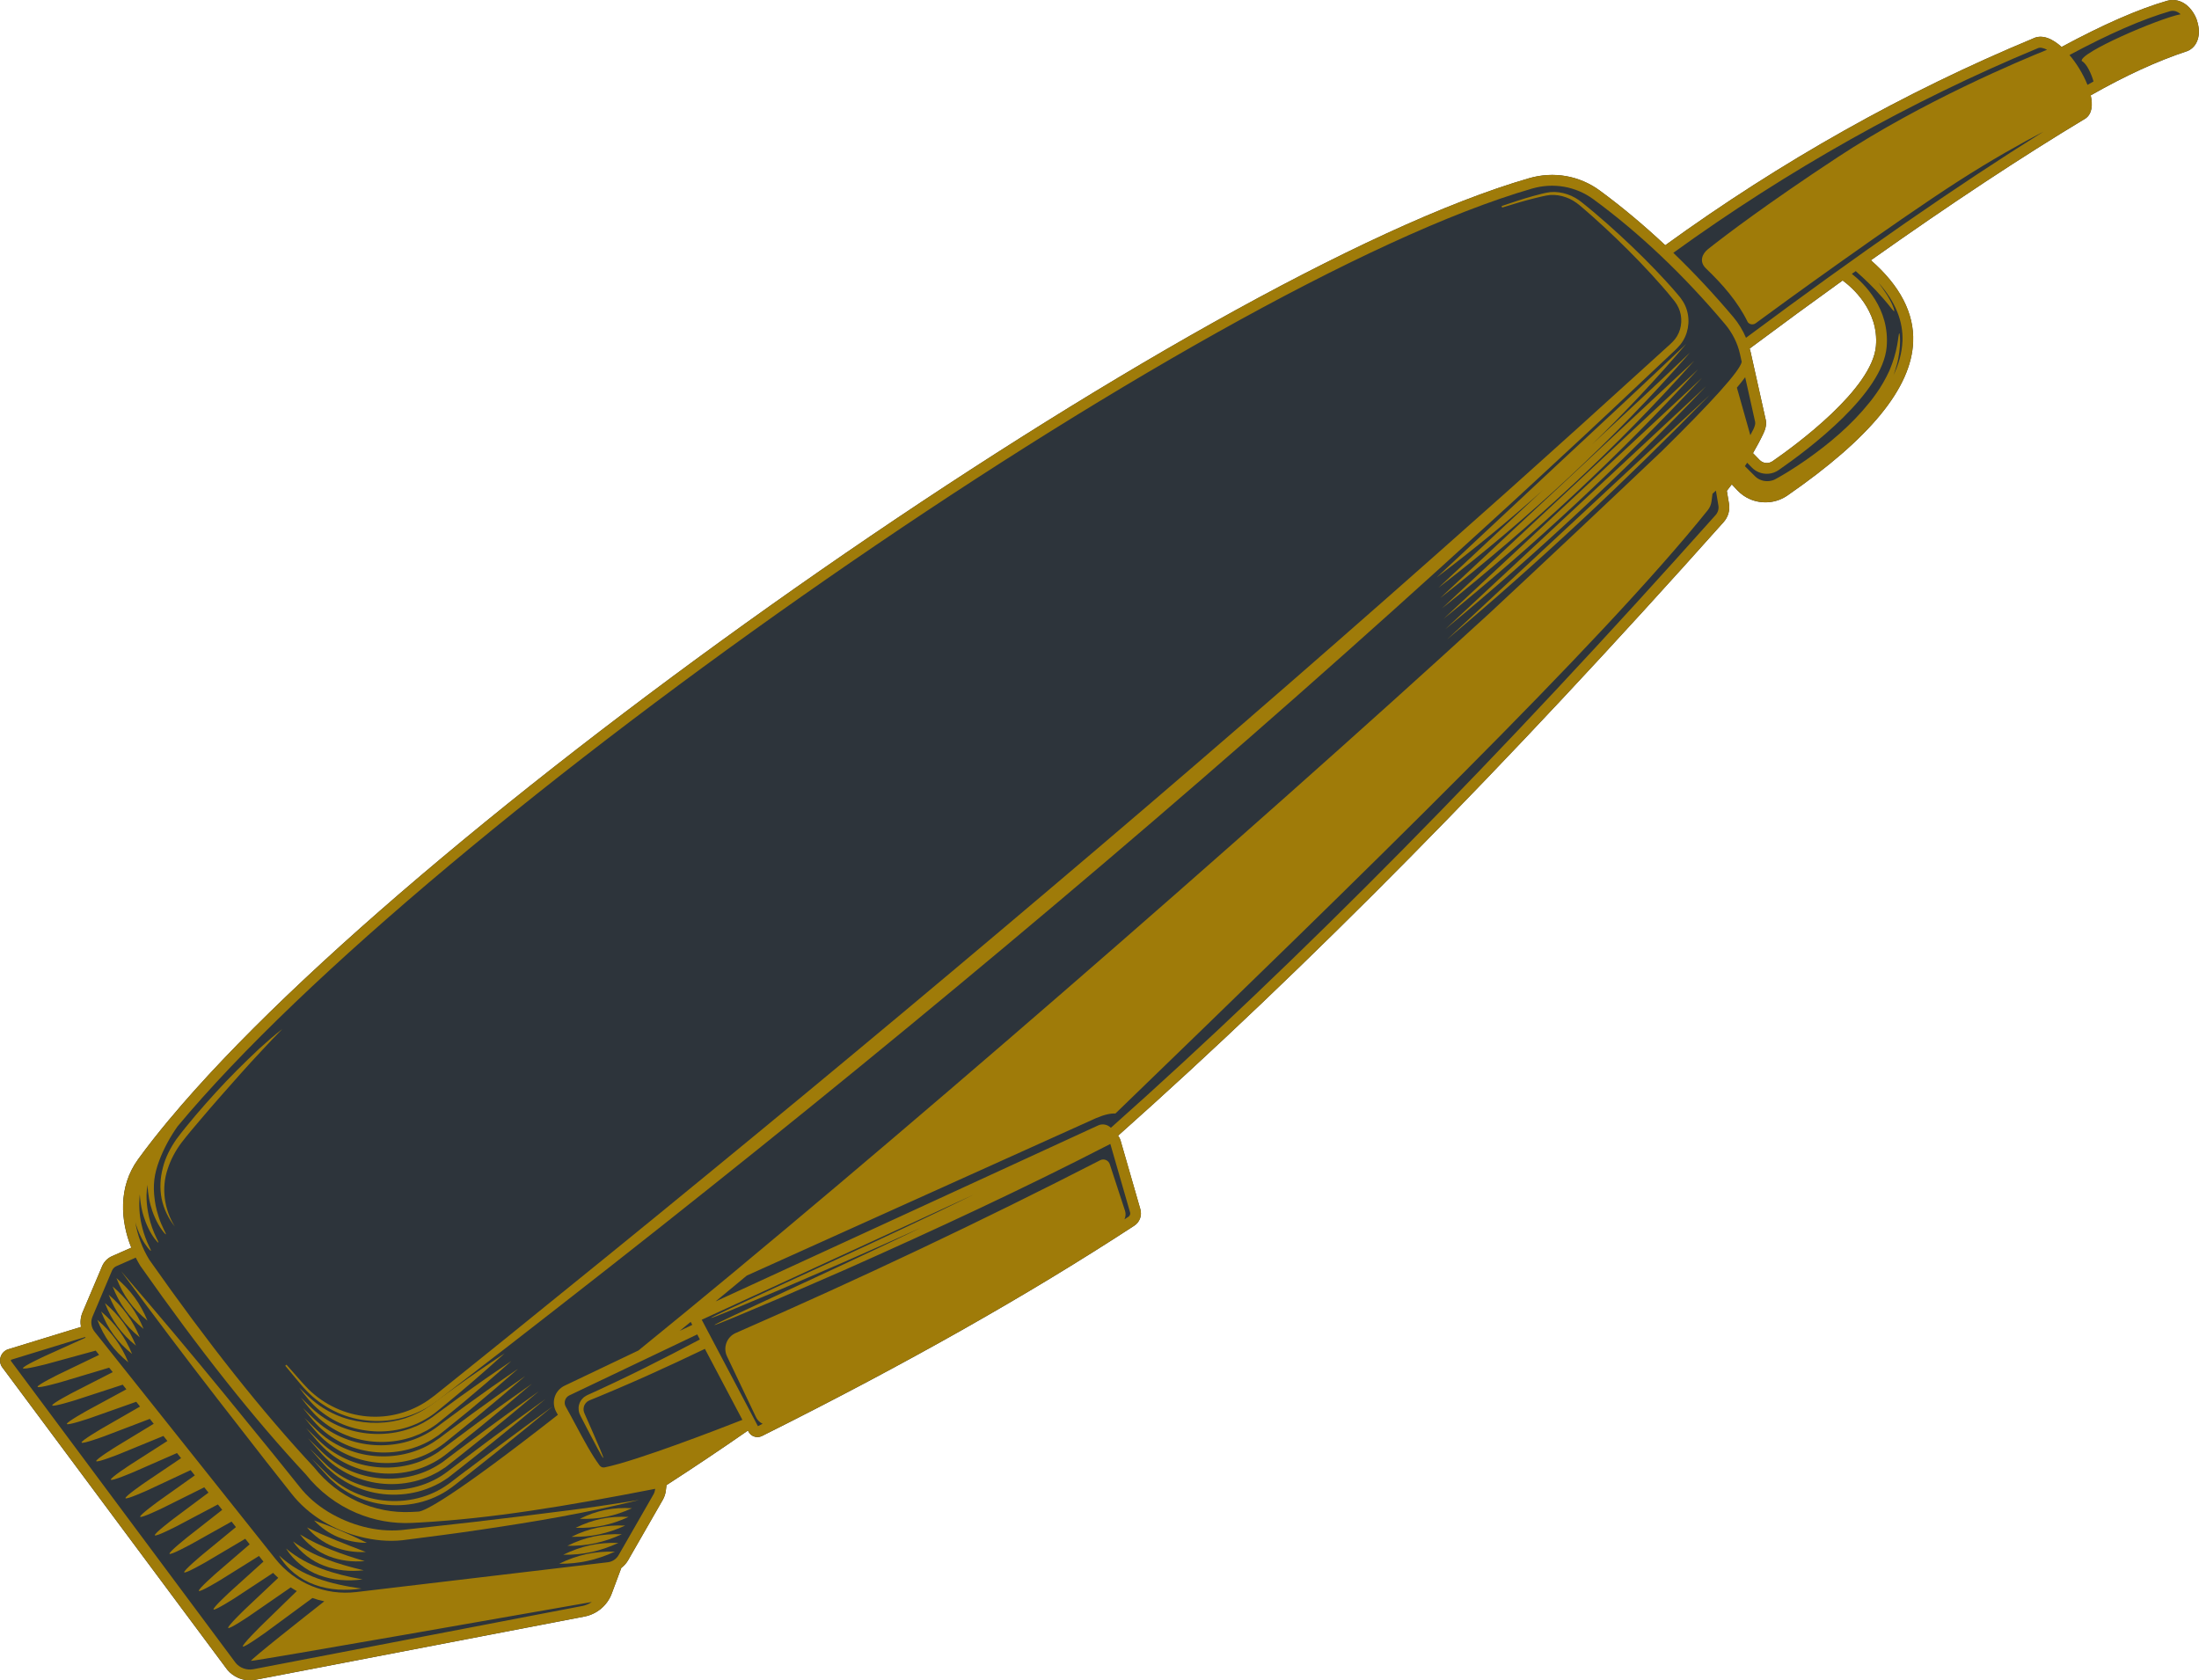 <?xml version="1.0" encoding="UTF-8"?> <!-- Creator: CorelDRAW 2018 (64-Bit) --> <svg xmlns="http://www.w3.org/2000/svg" xmlns:xlink="http://www.w3.org/1999/xlink" xml:space="preserve" width="105.085mm" height="80.302mm" style="shape-rendering:geometricPrecision; text-rendering:geometricPrecision; image-rendering:optimizeQuality; fill-rule:evenodd; clip-rule:evenodd" viewBox="0 0 451.66 345.15"> <defs> <style type="text/css"> <![CDATA[ .str0 {stroke:#9F7B09;stroke-width:0.33;stroke-miterlimit:10} .fil0 {fill:#2D343B;fill-rule:nonzero} .fil2 {fill:#9F7B09;fill-rule:nonzero} .fil1 {fill:#9F7B09;fill-rule:nonzero} ]]> </style> </defs> <g id="Слой_x0020_1">  <path class="fil0" d="M362.65 86.14l-3.1 -13.91c-0.05,-0.21 -0.12,-0.42 -0.18,-0.63 6.63,-4.94 12.99,-9.6 19.1,-13.99 1.86,1.36 7.47,6.12 6.84,13.48 -0.76,8.83 -16.45,20.34 -21.24,23.65 -0.83,0.58 -1.96,0.47 -2.67,-0.27l-1.35 -1.39c0.77,-1.33 1.5,-2.67 2.15,-4.05 0.37,-0.81 0.71,-1.78 0.46,-2.9zm88.62 -81.88c-0.85,-2.52 -3.12,-4.88 -6.13,-4.1 -6.02,1.75 -13.13,4.87 -21.7,9.49 -1.92,-1.73 -4.05,-2.68 -5.92,-1.71 -26.33,10.94 -51.73,25.22 -75.49,42.44 -4.4,-4.13 -8.9,-7.89 -13.47,-11.25 -4.18,-3.06 -9.46,-3.98 -14.49,-2.52 -67.84,19.59 -227.24,130.81 -279.33,193.37l-0.01 -0.01c-0.01,0.02 -0.02,0.04 -0.03,0.05 -2.33,2.8 -4.46,5.51 -6.34,8.1 -4.17,5.74 -3.59,12.72 -1.4,18.16l-3.95 1.74c-0.93,0.41 -1.66,1.15 -2.05,2.09l-4.02 9.47c-0.4,0.96 -0.5,1.99 -0.32,2.98l-15.02 4.61c-0.74,0.27 -1.3,0.88 -1.51,1.64 -0.21,0.76 -0.03,1.57 0.43,2.13l46.14 62.01c0.62,0.76 1.42,1.33 2.3,1.71 1.06,0.45 2.24,0.6 3.42,0.39l67.58 -12.99c2.59,-0.46 4.76,-2.27 5.68,-4.73l1.97 -5.28c0.55,-0.41 1.02,-0.93 1.37,-1.53l7.16 -12.47c0.32,-0.57 0.53,-1.19 0.61,-1.84l0.14 -1.16c5.5,-3.55 11.12,-7.31 16.73,-11.21l0.13 0.25c0.22,0.43 0.59,0.75 1.01,0.93 0.54,0.23 1.17,0.23 1.73,-0.05 29.53,-14.76 54.54,-28.89 76.47,-43.2 1.13,-0.73 1.63,-2.1 1.26,-3.39l-4.09 -14.2c-0.1,-0.33 -0.27,-0.64 -0.49,-0.9 39.02,-34.73 79.71,-75.96 124.38,-126.04 0.93,-1.04 1.33,-2.42 1.1,-3.79l-0.44 -2.63c0.35,-0.43 0.68,-0.89 1.02,-1.33l1.11 1.19c0.77,0.82 1.68,1.45 2.67,1.87 2.44,1.03 5.34,0.82 7.63,-0.76 17,-11.76 25.46,-22.09 25.84,-31.55 0.24,-5.89 -2.68,-11.54 -8.68,-16.78 16.38,-11.6 30.95,-21.22 44.11,-29.14 1.32,-0.96 1.49,-2.74 1.04,-4.73 7.18,-4.08 13.67,-7.06 19.88,-9.11 2.09,-0.87 2.89,-3.44 1.95,-6.23z"></path> <path class="fil1" d="M33.45 239.85c-0.56,2.09 -0.67,4.3 -0.25,6.4 0.44,2.1 1.4,4.06 2.71,5.69 -2.22,-3.57 -2.8,-7.96 -1.48,-11.81 0.62,-1.93 1.59,-3.74 2.8,-5.37 1.24,-1.62 2.61,-3.23 3.96,-4.81 2.69,-3.19 5.47,-6.31 8.24,-9.43 1.39,-1.56 2.8,-3.1 4.23,-4.62 1.41,-1.55 2.86,-3.05 4.33,-4.54 -1.67,1.27 -3.23,2.68 -4.79,4.08 -1.53,1.43 -3.03,2.9 -4.52,4.38 -2.97,2.97 -5.78,6.08 -8.51,9.27 -1.35,1.62 -2.69,3.21 -3.96,4.93 -1.22,1.78 -2.24,3.71 -2.76,5.82z"></path> <path class="fil2 str0" d="M63.12 285.6c1.58,1.63 3.44,3 5.48,4.02 4.07,2.07 8.87,2.62 13.33,1.6 2.23,-0.5 4.37,-1.39 6.31,-2.6l1.41 -0.98 1.33 -1.02 2.65 -2.05c3.54,-2.72 7.07,-5.44 10.6,-8.16 14.06,-10.91 27.97,-21.8 41.71,-32.78 27.51,-21.92 54.4,-44.1 80.99,-66.71 26.59,-22.62 52.81,-45.76 78.94,-69.65 6.56,-5.95 13.03,-12.02 19.58,-18.07 3.28,-3.02 6.5,-6.11 9.77,-9.17 1.63,-1.54 3.25,-3.07 4.89,-4.61l2.45 -2.31c0.81,-0.8 1.64,-1.45 2.45,-2.44 1.55,-1.92 2.02,-4.61 1.3,-6.94 -0.33,-1.16 -1.05,-2.25 -1.8,-3.09 -0.73,-0.87 -1.48,-1.72 -2.25,-2.56 -3.06,-3.35 -6.28,-6.54 -9.62,-9.62 -1.67,-1.54 -3.37,-3.05 -5.11,-4.52 -0.87,-0.74 -1.75,-1.46 -2.64,-2.17 -0.88,-0.74 -1.93,-1.34 -3.03,-1.71 -1.11,-0.37 -2.29,-0.54 -3.46,-0.43 -1.18,0.14 -2.25,0.5 -3.37,0.77 -2.21,0.61 -4.38,1.34 -6.55,2.08 2.18,-0.68 4.36,-1.35 6.57,-1.9 1.11,-0.25 2.21,-0.58 3.33,-0.69 1.13,-0.08 2.26,0.1 3.31,0.48 2.16,0.72 3.72,2.47 5.45,3.91 1.69,1.5 3.34,3.03 4.97,4.6 3.24,3.13 6.38,6.36 9.33,9.73 0.74,0.84 1.46,1.69 2.16,2.56 0.75,0.86 1.28,1.7 1.6,2.72 0.63,1.99 0.24,4.26 -1.03,5.87 -0.61,0.78 -1.52,1.5 -2.33,2.26l-2.48 2.25c-1.65,1.5 -3.3,3 -4.95,4.49 -3.3,3 -6.59,5.98 -9.88,8.96 -6.61,5.91 -13.14,11.87 -19.75,17.7 -26.33,23.44 -52.6,46.31 -79.13,68.89 -26.53,22.57 -53.26,44.92 -80.54,67.27 -13.62,11.19 -27.41,22.36 -41.33,33.61 -3.49,2.8 -6.98,5.62 -10.48,8.43l-2.63 2.11c-0.87,0.72 -1.75,1.41 -2.66,2.04 -1.83,1.25 -3.87,2.19 -6.02,2.75 -4.3,1.16 -9.04,0.75 -13.14,-1.17 -2.05,-0.95 -3.94,-2.25 -5.57,-3.84 -0.81,-0.8 -1.56,-1.66 -2.31,-2.52l-2.26 -2.57 2.17 2.61c0.72,0.87 1.43,1.74 2.23,2.56z"></path> <path class="fil1" d="M98.73 312.46l-16.31 1.82c-5.16,0.46 -10.54,-1.04 -15.01,-3.74 -2.24,-1.37 -4.24,-3.06 -5.87,-5.13l-5.15 -6.41 -10.38 -12.74c-6.94,-8.48 -13.99,-16.87 -21.15,-25.17 6.49,8.84 13.09,17.59 19.8,26.25l10.09 12.97 5.09 6.45c1.75,2.26 3.98,4.18 6.41,5.67 2.45,1.47 5.1,2.59 7.87,3.26 2.75,0.69 5.64,0.99 8.52,0.68 5.46,-0.7 10.88,-1.38 16.31,-2.2 10.85,-1.6 21.69,-3.42 32.33,-6.08 -5.41,0.89 -10.83,1.7 -16.26,2.36 -5.43,0.71 -10.86,1.36 -16.3,2z"></path> <path class="fil2" d="M390.75 70.15c-0.09,2.28 -0.73,4.62 -1.89,7.05 0.04,-0.1 0.08,-0.21 0.13,-0.31 0.19,-0.5 0.32,-1.04 0.48,-1.54 0.16,-0.51 0.3,-1.01 0.39,-1.51 0.2,-0.99 0.32,-1.92 0.37,-2.72 0.11,-1.61 -0.04,-2.67 -0.13,-2.67 -0.1,0 -0.17,1.01 -0.44,2.48 -0.26,1.47 -0.81,3.39 -1.58,5.19 -0.82,1.79 -1.82,3.48 -2.69,4.68 -0.84,1.21 -1.49,1.97 -1.49,1.97 -3.64,4.54 -8.17,8.35 -12.94,11.7 -1.2,0.84 -2.42,1.64 -3.66,2.41 -0.63,0.37 -1.24,0.76 -1.87,1.11 -0.69,0.4 -1.11,0.65 -1.64,0.75 -1.03,0.24 -2.16,0.01 -2.98,-0.62 -0.1,-0.09 -0.14,-0.1 -0.28,-0.24l-0.39 -0.39 -0.78 -0.77 -0.97 -0.97c0.16,-0.23 0.32,-0.46 0.47,-0.7l0.94 0.96c0.41,0.43 0.9,0.75 1.41,0.97 1.32,0.56 2.87,0.44 4.11,-0.42 6.4,-4.43 21.37,-15.76 22.19,-25.29 0.68,-7.87 -4.6,-13.02 -7.15,-15.02 0.27,-0.19 0.53,-0.38 0.8,-0.56 1.87,1.64 3.7,3.4 5.35,5.29 0,0 0.64,0.71 1.25,1.46 0.61,0.74 1.17,1.53 1.29,1.47 0.11,-0.05 -0.18,-0.96 -0.61,-1.81 -0.42,-0.85 -0.93,-1.64 -0.93,-1.64 -0.54,-0.82 -1.1,-1.62 -1.68,-2.4 3.48,3.9 5.1,7.89 4.93,12.1zm-38.36 35.63c-44.62,50.02 -85.26,91.2 -124.22,125.87 -0.71,-0.69 -1.74,-0.9 -2.65,-0.47l-78.55 36.14c2.09,-1.73 4.24,-3.5 6.41,-5.31l71.76 -32.35c1.71,-0.73 2.98,-0.99 3.96,-0.94 50.35,-48.71 99.82,-96.66 121.67,-123.93 0.42,-0.52 0.68,-1.15 0.77,-1.82l0.2 -1.55 0.7 -0.65 0.51 3.07c0.12,0.7 -0.09,1.41 -0.56,1.94zm-120.28 143.22c0.1,0.35 -0.03,0.72 -0.33,0.92 -0.28,0.18 -0.56,0.36 -0.83,0.54 0.25,-0.54 0.32,-1.15 0.13,-1.74l-3.14 -9.59c-0.27,-0.82 -1.21,-1.21 -1.98,-0.81 -24.18,12.42 -49.14,24.24 -74.84,35.48 -1.84,0.8 -2.66,2.97 -1.8,4.79l5.96 12.51c0.29,0.62 0.79,1.07 1.36,1.35 -0.32,0.16 -0.64,0.32 -0.97,0.49l-11.54 -21.86 55.85 -25.69c-9.45,4.62 -18.98,9.08 -28.54,13.48 0,0 -6.37,2.93 -12.73,5.86 -3.18,1.47 -6.36,2.95 -8.75,4.05 -1.19,0.57 -2.18,1.04 -2.87,1.37 -0.69,0.34 -1.08,0.54 -1.06,0.57 0.01,0.03 0.45,-0.12 1.2,-0.41 0.75,-0.3 1.81,-0.73 3.08,-1.25 2.54,-1.07 5.93,-2.49 9.31,-3.91 6.75,-2.91 13.49,-5.82 13.49,-5.82 5.36,-2.36 10.72,-4.74 16.05,-7.15 -5.66,2.72 -11.35,5.41 -17.05,8.06 0,0 -6.36,2.96 -12.71,5.91 -3.18,1.48 -6.36,2.96 -8.74,4.07 -1.18,0.56 -2.18,1.04 -2.87,1.37 -0.69,0.34 -1.08,0.55 -1.06,0.58 0.01,0.03 0.45,-0.12 1.2,-0.42 0.75,-0.3 1.81,-0.73 3.08,-1.25 2.54,-1.07 5.92,-2.5 9.31,-3.93 6.74,-2.93 13.47,-5.86 13.47,-5.86 18.29,-8.13 36.46,-16.56 54.27,-25.74l4.05 14.05zm-97.89 57.95l-7.16 12.47c-0.46,0.81 -1.29,1.36 -2.22,1.47l-51.64 6.12c-6.42,0.76 -12.65,-1.81 -16.67,-6.86l-37.12 -46.63c-0.69,-0.87 -0.85,-2.04 -0.42,-3.06l4.01 -9.47c0.18,-0.41 0.5,-0.74 0.91,-0.92l3.97 -1.75c0.3,0.58 0.6,1.14 0.92,1.66 12.24,17.42 23.38,31.47 34.01,42.87 2.79,3.52 6.39,6.22 10.4,7.92 3.57,1.51 7.48,2.24 11.43,2.04 0.48,-0.03 0.96,-0.05 1.44,-0.08l0 0.01c0.04,-0 0.08,-0.01 0.12,-0.01 14.9,-0.85 29.73,-3.29 48.37,-6.92l-0.02 0.15c-0.05,0.36 -0.16,0.7 -0.34,1.01zm-14.66 22.93l-67.58 12.99c-1.35,0.23 -2.73,-0.28 -3.57,-1.29l-46.14 -62c-0.05,-0.05 -0.06,-0.11 -0.04,-0.18 0.02,-0.07 0.06,-0.11 0.07,-0.11l15.17 -4.66c0.03,0.05 0.06,0.09 0.09,0.14l-8.33 3.76c0,0 -4.65,2.14 -4.52,2.51 0.14,0.37 4.86,-0.86 4.86,-0.86l10.08 -2.76 0.7 0.88 -8.19 3.94c0,0 -4.59,2.25 -4.45,2.62 0.15,0.37 4.83,-0.98 4.83,-0.98l9.88 -2.96 0.73 0.92 -8.05 4.12c0,0 -4.53,2.35 -4.38,2.72 0.15,0.36 4.8,-1.1 4.8,-1.1l9.68 -3.16 0.75 0.95 -7.91 4.29c0,0 -4.47,2.47 -4.31,2.83 0.16,0.36 4.78,-1.21 4.78,-1.21l9.47 -3.35 0.78 0.98 -7.77 4.47c0,0 -4.41,2.57 -4.24,2.93 0.17,0.36 4.74,-1.33 4.74,-1.33l9.28 -3.54 0.8 1.01 -7.64 4.64c0,0 -4.35,2.68 -4.17,3.04 0.18,0.35 4.71,-1.45 4.71,-1.45l9.09 -3.73 0.82 1.03 -7.51 4.81c0,0 -4.29,2.79 -4.1,3.14 0.19,0.35 4.68,-1.57 4.68,-1.57l8.9 -3.9 0.84 1.05 -7.38 4.98c0,0 -4.23,2.9 -4.04,3.25 0.19,0.34 4.66,-1.69 4.66,-1.69l8.72 -4.08 0.86 1.08 -7.25 5.15c0,0 -4.17,3.01 -3.97,3.35 0.2,0.34 4.62,-1.8 4.62,-1.8l8.54 -4.25 0.87 1.09 -7.12 5.32c0,0 -4.11,3.11 -3.9,3.45 0.21,0.34 4.59,-1.92 4.59,-1.92l8.36 -4.42 0.89 1.11 -6.99 5.48c0,0 -4.06,3.22 -3.84,3.55 0.22,0.33 4.56,-2.04 4.56,-2.04l8.19 -4.58 0.9 1.13 -6.86 5.64c0,0 -3.99,3.33 -3.77,3.66 0.23,0.32 4.53,-2.16 4.53,-2.16l8.01 -4.74 0.91 1.14 -6.74 5.81c0,0 -3.94,3.44 -3.7,3.76 0.23,0.32 4.5,-2.28 4.5,-2.28l7.85 -4.9 0.92 1.16 -6.61 5.97c0,0 -3.88,3.54 -3.64,3.86 0.24,0.31 4.46,-2.4 4.46,-2.4l7.77 -5.11c0.34,0.36 0.7,0.69 1.06,1.02l-6.71 6.33c0,0 -3.82,3.65 -3.57,3.96 0.25,0.31 4.43,-2.52 4.43,-2.52l8.41 -5.81c0.41,0.27 0.83,0.52 1.25,0.75l-7.2 7.01c0,0 -4.14,4.07 -3.88,4.38 0.25,0.3 4.75,-2.94 4.75,-2.94l9.54 -7.02c0.8,0.28 1.61,0.51 2.44,0.68 -3.78,2.97 -15.36,12.1 -15.04,12.23 0.36,0.15 61.89,-10.67 69.99,-12.09 -0.6,0.41 -1.29,0.7 -2.04,0.84zm22.62 -57.74l-2.57 1.22c0.74,-0.6 1.49,-1.22 2.25,-1.84l0.33 0.62zm-23.33 17.02c-0.02,0.38 0.02,0.79 0.17,1.2 0.17,0.43 0.34,0.7 0.52,1.07 0.36,0.7 0.75,1.44 1.13,2.18 0.78,1.48 1.57,2.96 2.15,4.07 0.6,1.1 1.02,1.83 1.09,1.8 0.12,-0.06 -1.14,-3 -2.43,-5.92 -0.32,-0.73 -0.64,-1.46 -0.95,-2.15 -0.15,-0.34 -0.3,-0.67 -0.44,-0.99 -0.14,-0.31 -0.2,-0.52 -0.23,-0.77 -0.06,-0.99 0.49,-1.48 0.46,-1.46 0.3,-0.38 0.67,-0.53 1.26,-0.76l1.63 -0.67 3.26 -1.37c2.17,-0.92 4.33,-1.87 6.48,-2.83 3.97,-1.78 7.91,-3.62 11.83,-5.5l7.7 14.58c-4.58,1.8 -21.69,8.43 -28.28,9.76 -0.41,0.09 -0.82,-0.07 -1.06,-0.41 -1.62,-2.18 -3.3,-5.32 -4.93,-8.37 -0.68,-1.27 -1.35,-2.52 -2.01,-3.69 -0.23,-0.4 -0.28,-0.87 -0.14,-1.31 0.14,-0.44 0.44,-0.79 0.85,-0.99l26.3 -12.54 0.54 1.04c-3.72,1.98 -7.47,3.91 -11.24,5.79 -2.06,1.02 -4.12,2.03 -6.2,3.01l-3.12 1.46 -1.57 0.72c-0.53,0.27 -1.02,0.39 -1.65,0.85 0,0 -0.21,0.15 -0.5,0.5 -0.27,0.34 -0.6,0.93 -0.64,1.68zm195.84 -250.43c4.37,-1.26 8.94,-0.46 12.56,2.18 9.43,6.91 18.54,15.54 27.07,25.67 1.5,1.79 2.57,3.91 3.06,6.12l0.36 1.63c-0.35,1.85 -6.34,8.42 -16.34,18.26 -11.87,11.27 -23.65,22.36 -35.36,33.27 -50.13,45.92 -125.63,111.57 -174.91,151.53l-15.18 7.24c-0.96,0.46 -1.7,1.3 -2.02,2.32 -0.32,1.02 -0.2,2.13 0.32,3.06 0.11,0.2 0.22,0.4 0.33,0.6 -22.06,17.28 -27.31,19.7 -28.55,19.87 -0.5,0.03 -1,0.06 -1.5,0.08 -7.68,0.39 -15.15,-3.02 -20.04,-9.18 -10.62,-11.39 -21.7,-25.36 -33.84,-42.64 -1.38,-2.25 -2.42,-4.96 -2.88,-7.79 0.05,0.19 0.09,0.38 0.15,0.57 0,0 0.46,1.52 1.21,2.9 0.73,1.39 1.75,2.59 1.86,2.5 0.09,-0.07 -0.64,-1.33 -1.12,-2.68 -0.51,-1.34 -0.81,-2.73 -0.81,-2.73 -0.47,-2.04 -0.57,-4.12 -0.35,-6.19 0,-0 0,-0.01 0,-0.01 0.07,1.22 0.24,2.42 0.53,3.6 0,0 0.43,1.78 1.24,3.39 0.77,1.64 1.93,3.03 2.05,2.93 0.09,-0.07 -0.76,-1.51 -1.29,-3.07 -0.57,-1.56 -0.84,-3.17 -0.84,-3.17 -0.22,-1.18 -0.33,-2.38 -0.31,-3.58 0.01,-0.68 0.09,-1.37 0.22,-2.06 0.02,0.97 0.13,1.93 0.3,2.87 0,0 0.36,2.05 1.23,3.92 0.81,1.9 2.12,3.5 2.24,3.4 0.09,-0.07 -0.9,-1.7 -1.47,-3.5 -0.3,-0.89 -0.52,-1.8 -0.66,-2.49 -0.13,-0.69 -0.18,-1.15 -0.18,-1.15 -0.19,-1.35 -0.24,-2.74 -0.08,-4.06 0.15,-1.33 0.52,-2.64 1,-3.92 0.93,-2.5 2.26,-4.92 3.78,-7.07 51.84,-62.3 210.64,-173.1 278.22,-192.62zm47.96 47.4l-3.1 -13.91c-0.05,-0.21 -0.12,-0.42 -0.18,-0.63 6.63,-4.94 12.99,-9.6 19.1,-13.99 1.86,1.36 7.47,6.12 6.84,13.48 -0.76,8.83 -16.45,20.34 -21.24,23.65 -0.83,0.58 -1.96,0.47 -2.67,-0.27l-1.35 -1.39c0.77,-1.33 1.5,-2.67 2.15,-4.05 0.37,-0.81 0.71,-1.78 0.46,-2.9zm-5.9 -6.51c0.71,-0.84 1.27,-1.55 1.7,-2.14l2.04 9.14c0.08,0.38 -0.01,0.81 -0.31,1.47 -0.21,0.44 -0.45,0.86 -0.67,1.3l-2.76 -9.77zm61.71 -69.68c0.51,-0.27 1.21,-0.13 2,0.28 -5.26,2.11 -25.62,10.61 -43.07,22.11 -14.4,9.49 -22.87,15.91 -26.55,18.82 -1.23,0.97 -1.89,2.58 -0.46,3.97 3.39,3.25 6.55,6.83 8.61,11.06 0.39,0.49 1.1,0.59 1.61,0.22 4.95,-3.67 28.34,-20.64 41.54,-29.13 6.89,-4.43 13,-7.84 17.59,-10.24 -17.6,11 -37.7,24.93 -61.11,42.35 -0.65,-1.51 -1.5,-2.95 -2.58,-4.23 -4,-4.74 -8.12,-9.15 -12.35,-13.22 23.52,-17.01 48.65,-31.13 74.78,-41.99zm27.27 -7.65c0.82,-0.21 1.56,0.08 2.16,0.63 -4.58,0.9 -20.97,7.98 -20.3,9.62 1.02,0.47 2.01,2.75 2.41,4.19 -0.41,0.23 -0.83,0.46 -1.24,0.7 -0.46,-1.16 -1.06,-2.31 -1.7,-3.36 -0.58,-0.95 -1.26,-1.9 -2,-2.77 8.18,-4.38 14.97,-7.35 20.68,-9.01zm5.55 1.96c-0.85,-2.52 -3.12,-4.88 -6.13,-4.1 -6.02,1.75 -13.13,4.87 -21.7,9.49 -1.92,-1.73 -4.05,-2.68 -5.92,-1.71 -26.33,10.94 -51.73,25.22 -75.49,42.44 -4.4,-4.13 -8.9,-7.89 -13.47,-11.25 -4.18,-3.06 -9.46,-3.98 -14.49,-2.52 -67.84,19.59 -227.24,130.81 -279.33,193.37l-0.01 -0.01c-0.01,0.02 -0.02,0.04 -0.03,0.05 -2.33,2.8 -4.46,5.51 -6.34,8.1 -4.17,5.74 -3.59,12.72 -1.4,18.16l-3.95 1.74c-0.93,0.41 -1.66,1.15 -2.05,2.09l-4.02 9.47c-0.4,0.96 -0.5,1.99 -0.32,2.98l-15.02 4.61c-0.74,0.27 -1.3,0.88 -1.51,1.64 -0.21,0.76 -0.03,1.57 0.43,2.13l46.14 62.01c0.62,0.76 1.42,1.33 2.3,1.71 1.06,0.45 2.24,0.6 3.42,0.39l67.58 -12.99c2.59,-0.46 4.76,-2.27 5.68,-4.73l1.97 -5.28c0.55,-0.41 1.02,-0.93 1.37,-1.53l7.16 -12.47c0.32,-0.57 0.53,-1.19 0.61,-1.84l0.14 -1.16c5.5,-3.55 11.12,-7.31 16.73,-11.21l0.13 0.25c0.22,0.43 0.59,0.75 1.01,0.93 0.54,0.23 1.17,0.23 1.73,-0.05 29.53,-14.76 54.54,-28.89 76.47,-43.2 1.13,-0.73 1.63,-2.1 1.26,-3.39l-4.09 -14.2c-0.1,-0.33 -0.27,-0.64 -0.49,-0.9 39.02,-34.73 79.71,-75.96 124.38,-126.04 0.93,-1.04 1.33,-2.42 1.1,-3.79l-0.44 -2.63c0.35,-0.43 0.68,-0.89 1.02,-1.33l1.11 1.19c0.77,0.82 1.68,1.45 2.67,1.87 2.44,1.03 5.34,0.82 7.63,-0.76 17,-11.76 25.46,-22.09 25.84,-31.55 0.24,-5.89 -2.68,-11.54 -8.68,-16.78 16.38,-11.6 30.95,-21.22 44.11,-29.14 1.32,-0.96 1.49,-2.74 1.04,-4.73 7.18,-4.08 13.67,-7.06 19.88,-9.11 2.09,-0.87 2.89,-3.44 1.95,-6.23z"></path> <path class="fil2" d="M320.73 94.64c-8.41,7.85 -16.82,15.71 -25.64,23.96 7.69,-5.81 14.91,-11.75 21.84,-17.95 -7.04,6.57 -14.12,13.19 -21.49,20.08 9.57,-7.37 18.43,-14.89 26.96,-22.82 8.51,-7.94 16.71,-16.3 24.75,-25.52 -6.86,6.53 -13.53,12.73 -20.14,18.87 6.63,-6.44 13.05,-13.23 19.32,-20.61 -8.74,8.35 -17.19,16.15 -25.6,23.99z"></path> <path class="fil2" d="M322.87 99.72c8.59,-8 16.89,-16.39 25.1,-25.6 -17.95,16.77 -34.2,31.95 -52.17,48.73 9.58,-7.52 18.48,-15.14 27.07,-23.14z"></path> <path class="fil2" d="M323.34 101.53c8.65,-8.07 17.06,-16.48 25.44,-25.67 -18.11,16.9 -34.51,32.21 -52.63,49.12 9.6,-7.66 18.53,-15.39 27.19,-23.45z"></path> <path class="fil2" d="M323.81 103.34c8.73,-8.14 17.24,-16.57 25.79,-25.74 -18.27,17.04 -34.82,32.46 -53.1,49.51 9.61,-7.8 18.57,-15.64 27.31,-23.77z"></path> <path class="fil2" d="M324.28 105.14c8.8,-8.2 17.41,-16.67 26.14,-25.81 -18.43,17.17 -35.12,32.72 -53.56,49.9 9.62,-7.95 18.62,-15.89 27.42,-24.09z"></path> <path class="fil2" d="M351.23 81.07c-18.59,17.3 -35.42,32.97 -54.02,50.28 19.23,-16.22 36.19,-32.08 54.02,-50.28z"></path> <path class="fil1" d="M71.24 292.88c4.01,1.41 8.48,1.55 12.55,0.24 2.01,-0.65 3.97,-1.68 5.63,-2.96 1.59,-1.28 3.18,-2.58 4.76,-3.91 3.16,-2.65 6.3,-5.4 9.47,-8.27 -3.53,2.34 -6.94,4.69 -10.27,7.08 -1.66,1.19 -3.31,2.39 -4.94,3.61 -1.61,1.15 -3.3,2 -5.15,2.63 -3.69,1.19 -7.73,1.27 -11.58,0.25 -1.93,-0.51 -3.79,-1.34 -5.51,-2.45 -1.74,-1.09 -3.24,-2.57 -4.75,-4.09 1.26,1.71 2.58,3.4 4.25,4.74 1.65,1.35 3.53,2.42 5.54,3.13z"></path> <path class="fil1" d="M71.89 295.1c4.12,1.42 8.7,1.45 12.83,0.04l1.52 -0.6 1.47 -0.74c0.95,-0.56 1.9,-1.17 2.67,-1.84 1.63,-1.31 3.27,-2.64 4.89,-3.99 3.25,-2.71 6.5,-5.51 9.77,-8.43 -3.6,2.43 -7.09,4.86 -10.5,7.32 -1.7,1.25 -3.39,2.48 -5.07,3.72 -0.84,0.67 -1.67,1.17 -2.52,1.66l-1.34 0.66c-0.46,0.19 -0.93,0.36 -1.39,0.54 -3.76,1.31 -7.94,1.46 -11.9,0.41 -1.98,-0.53 -3.9,-1.38 -5.66,-2.54 -1.78,-1.13 -3.29,-2.69 -4.86,-4.24 1.34,1.72 2.66,3.47 4.39,4.84 1.7,1.38 3.63,2.46 5.7,3.17z"></path> <path class="fil1" d="M72.55 297.32c4.23,1.42 8.93,1.38 13.12,-0.18 1.05,-0.38 2.05,-0.88 3.02,-1.44 0.47,-0.31 0.97,-0.6 1.41,-0.92l1.26 -1c1.67,-1.36 3.34,-2.72 5.03,-4.08 3.34,-2.76 6.69,-5.62 10.07,-8.59 -3.68,2.51 -7.24,5.02 -10.73,7.56 -1.74,1.28 -3.47,2.56 -5.19,3.83 -1.71,1.38 -3.4,2.35 -5.35,3.1 -3.83,1.45 -8.15,1.66 -12.23,0.58 -2.03,-0.55 -4.01,-1.42 -5.81,-2.62 -1.82,-1.17 -3.34,-2.81 -4.96,-4.38 1.41,1.74 2.76,3.54 4.53,4.94 1.74,1.41 3.74,2.49 5.85,3.21z"></path> <path class="fil1" d="M73.21 299.53c4.34,1.43 9.15,1.31 13.39,-0.39 2.12,-0.82 4.08,-2.16 5.73,-3.56 1.71,-1.39 3.43,-2.77 5.17,-4.18 3.44,-2.82 6.88,-5.73 10.36,-8.75 -3.75,2.6 -7.39,5.19 -10.97,7.8 -1.78,1.32 -3.55,2.63 -5.31,3.94 -1.76,1.39 -3.47,2.55 -5.44,3.33 -3.91,1.58 -8.37,1.87 -12.56,0.75 -2.09,-0.56 -4.12,-1.46 -5.97,-2.7 -1.86,-1.22 -3.4,-2.92 -5.07,-4.52 1.48,1.75 2.85,3.6 4.67,5.03 1.78,1.44 3.83,2.53 6,3.25z"></path> <path class="fil1" d="M73.86 301.74c4.44,1.42 9.37,1.25 13.67,-0.6 1.06,-0.47 2.1,-1.02 3.07,-1.68 0.96,-0.65 1.79,-1.38 2.69,-2.07 1.76,-1.41 3.53,-2.83 5.3,-4.26 3.53,-2.88 7.07,-5.84 10.66,-8.91 -3.83,2.69 -7.55,5.36 -11.2,8.04 -1.82,1.36 -3.63,2.7 -5.44,4.05 -0.9,0.66 -1.79,1.39 -2.69,2.01 -0.46,0.27 -0.9,0.58 -1.38,0.83 -0.49,0.24 -0.96,0.49 -1.46,0.71 -3.98,1.74 -8.58,2.04 -12.89,0.92 -2.15,-0.56 -4.24,-1.49 -6.12,-2.78 -1.9,-1.27 -3.45,-3.04 -5.18,-4.67 1.55,1.76 2.95,3.66 4.81,5.12 1.83,1.47 3.93,2.57 6.15,3.28z"></path> <path class="fil1" d="M68.21 300.64c1.88,1.49 4.04,2.61 6.31,3.31 4.55,1.41 9.59,1.15 13.93,-0.83 0.53,-0.27 1.07,-0.52 1.59,-0.81 0.51,-0.32 1.03,-0.64 1.51,-0.97l2.72 -2.14c1.81,-1.44 3.62,-2.89 5.44,-4.35 3.62,-2.94 7.26,-5.95 10.96,-9.07 -3.91,2.77 -7.7,5.52 -11.44,8.28 -1.86,1.39 -3.71,2.78 -5.56,4.16l-2.75 2.09c-0.46,0.33 -0.94,0.59 -1.41,0.89 -0.47,0.29 -0.99,0.51 -1.48,0.77 -4.05,1.87 -8.78,2.26 -13.21,1.11 -2.21,-0.57 -4.35,-1.52 -6.27,-2.86 -0.96,-0.67 -1.86,-1.43 -2.7,-2.28 -0.86,-0.83 -1.72,-1.68 -2.59,-2.52 0.8,0.91 1.59,1.81 2.37,2.71 0.78,0.91 1.64,1.75 2.57,2.5z"></path> <path class="fil1" d="M67.33 301.61c0.46,0.4 0.9,0.84 1.38,1.21 1.92,1.52 4.13,2.65 6.46,3.35 4.66,1.4 9.81,1.05 14.18,-1.07 0.54,-0.27 1.09,-0.52 1.6,-0.87 0.51,-0.33 1.05,-0.64 1.49,-1.02l2.79 -2.19c1.85,-1.47 3.7,-2.95 5.57,-4.44 3.72,-2.99 7.46,-6.06 11.25,-9.23 -3.98,2.85 -7.86,5.69 -11.67,8.53 -1.9,1.43 -3.79,2.85 -5.68,4.27 -1.9,1.4 -3.68,2.99 -5.74,3.94 -4.11,2.03 -8.98,2.48 -13.52,1.33 -2.27,-0.58 -4.46,-1.56 -6.43,-2.94 -0.5,-0.34 -0.94,-0.74 -1.43,-1.11 -0.46,-0.39 -0.87,-0.84 -1.32,-1.25 -0.88,-0.86 -1.76,-1.72 -2.65,-2.59 0.82,0.92 1.64,1.84 2.45,2.75 0.42,0.45 0.81,0.92 1.25,1.35z"></path> <path class="fil1" d="M95.76 302.05c-1.94,1.41 -3.78,3.08 -5.84,4.13 -4.17,2.18 -9.18,2.71 -13.84,1.53 -2.33,-0.59 -4.58,-1.6 -6.59,-3.02 -0.5,-0.35 -0.96,-0.76 -1.45,-1.14 -0.46,-0.41 -0.89,-0.86 -1.34,-1.3 -0.9,-0.88 -1.8,-1.76 -2.71,-2.65 0.85,0.94 1.69,1.86 2.53,2.79 0.43,0.46 0.84,0.93 1.28,1.38 0.47,0.41 0.92,0.85 1.41,1.24 1.97,1.55 4.23,2.69 6.62,3.38 4.76,1.38 10.02,0.96 14.42,-1.31 2.26,-1.14 4.01,-2.78 5.95,-4.24 1.9,-1.5 3.8,-3.01 5.71,-4.53 3.81,-3.05 7.65,-6.17 11.55,-9.39 -4.05,2.94 -8.01,5.85 -11.9,8.77 -1.94,1.46 -3.88,2.92 -5.8,4.38z"></path> <path class="fil1" d="M30.28 271.26c-1.44,-3.51 -3.46,-6.25 -6.37,-8.74 1.39,3.59 3.37,6.32 6.37,8.74z"></path> <path class="fil1" d="M29.49 272.97c-1.44,-3.51 -3.46,-6.25 -6.37,-8.74 1.39,3.59 3.37,6.32 6.37,8.74z"></path> <path class="fil1" d="M28.7 274.69c-1.44,-3.51 -3.46,-6.24 -6.37,-8.74 1.39,3.58 3.37,6.32 6.37,8.74z"></path> <path class="fil1" d="M27.92 276.4c-1.44,-3.51 -3.46,-6.25 -6.37,-8.74 1.39,3.58 3.37,6.32 6.37,8.74z"></path> <path class="fil1" d="M27.13 278.12c-1.44,-3.52 -3.46,-6.25 -6.37,-8.74 1.39,3.59 3.37,6.32 6.37,8.74z"></path> <path class="fil1" d="M26.35 279.83c-1.44,-3.51 -3.46,-6.25 -6.37,-8.74 1.39,3.59 3.37,6.32 6.37,8.74z"></path> <path class="fil1" d="M129.81 309.79c-3.89,-0.22 -7.24,0.45 -10.73,2.18 3.84,0.14 7.21,-0.56 10.73,-2.18z"></path> <path class="fil1" d="M129.11 311.58c-3.94,-0.2 -7.34,0.49 -10.88,2.24 3.89,0.12 7.3,-0.6 10.88,-2.24z"></path> <path class="fil1" d="M128.41 313.36c-3.99,-0.18 -7.44,0.53 -11.03,2.3 3.94,0.1 7.4,-0.65 11.03,-2.3z"></path> <path class="fil1" d="M127.71 315.14c-4.05,-0.15 -7.54,0.57 -11.17,2.37 4,0.08 7.5,-0.69 11.17,-2.37z"></path> <path class="fil1" d="M127.01 316.92c-4.1,-0.13 -7.63,0.62 -11.32,2.43 4.05,0.06 7.6,-0.73 11.32,-2.43z"></path> <path class="fil1" d="M114.84 321.2c4.1,0.03 7.69,-0.77 11.46,-2.49 -4.15,-0.11 -7.73,0.66 -11.46,2.49z"></path> <path class="fil1" d="M75.35 316.9c-3.77,-1.87 -6.9,-3.2 -10.86,-4.6 2.87,2.99 6.67,4.59 10.86,4.6z"></path> <path class="fil1" d="M75.13 318.78c-4.36,-1.67 -7.87,-3.02 -12.08,-5.04 2.98,3.55 7.45,5.28 12.08,5.04z"></path> <path class="fil1" d="M67.53 319.65c2.31,0.91 4.83,1.22 7.38,1.01 -2.46,-0.72 -4.68,-1.47 -6.84,-2.32 -2.15,-0.85 -4.26,-1.82 -6.45,-3.16 1.53,2.03 3.6,3.56 5.91,4.47z"></path> <path class="fil1" d="M66.58 321.61c2.55,0.98 5.33,1.24 8.11,0.93 -2.73,-0.64 -5.21,-1.34 -7.58,-2.24 -2.36,-0.91 -4.64,-2.03 -6.93,-3.68 1.56,2.3 3.85,4.02 6.39,4.99z"></path> <path class="fil1" d="M65.62 323.57c2.79,1.04 5.83,1.24 8.84,0.85 -3,-0.55 -5.73,-1.21 -8.31,-2.16 -2.59,-0.96 -5.05,-2.24 -7.41,-4.19 1.61,2.56 4.1,4.49 6.88,5.51z"></path> <path class="fil1" d="M57.31 319.5c1.64,2.82 4.34,4.96 7.37,6.03 3.04,1.09 6.32,1.24 9.57,0.77 -3.26,-0.46 -6.24,-1.08 -9.06,-2.09 -2.8,-1.02 -5.45,-2.46 -7.88,-4.71z"></path> </g> </svg> 